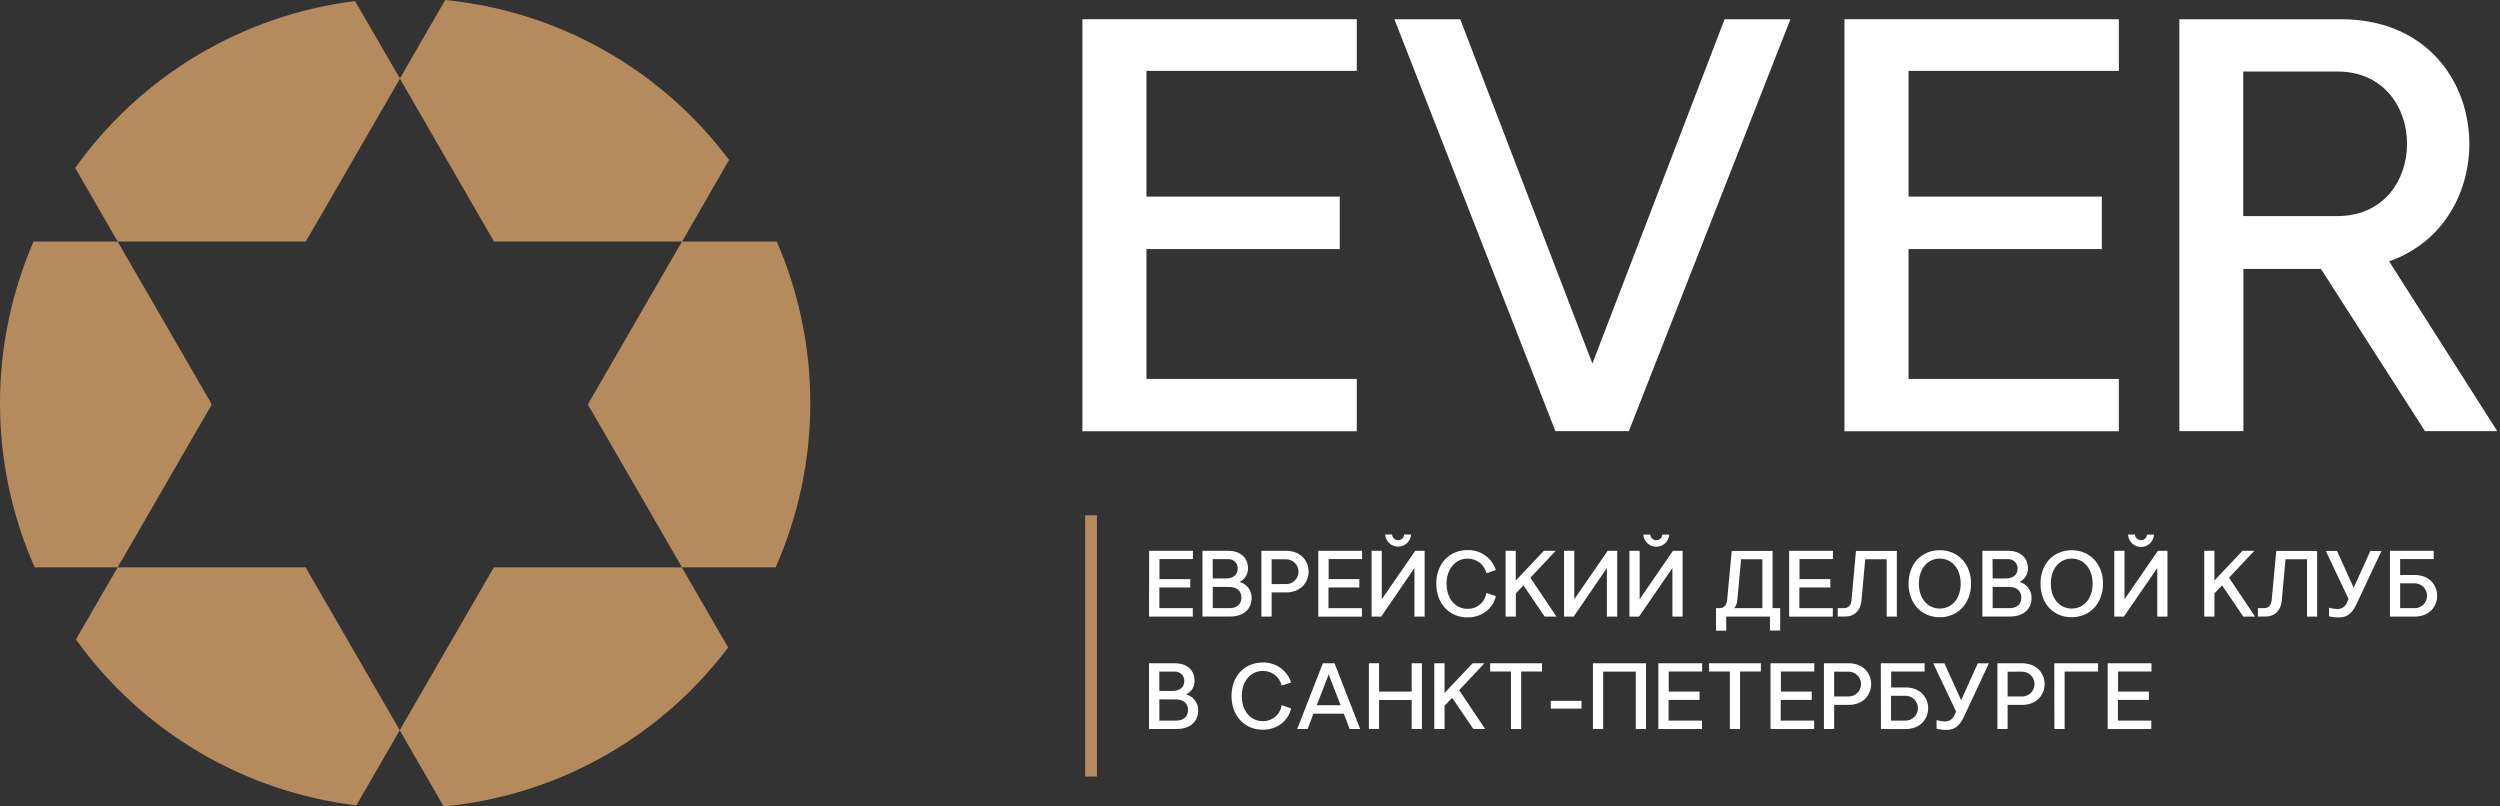<?xml version="1.0" encoding="UTF-8"?> <svg xmlns="http://www.w3.org/2000/svg" width="124" height="40" viewBox="0 0 124 40" fill="none"><rect x="0" y="0" width="124" height="40" fill="#333333" stroke="none"/><g clip-path="url(#clip0_0_19470)"><path d="M3.729 8.332L5.838 11.979H15.169L19.84 3.899L17.61 0.054C14.849 0.397 12.189 1.31 9.8 2.735C7.41 4.16 5.343 6.066 3.729 8.332Z" fill="#B58A5D"></path><path d="M19.832 3.899L24.503 11.979H33.833L36.16 7.931C34.492 5.705 32.379 3.85 29.956 2.485C27.532 1.119 24.851 0.273 22.083 0L19.832 3.899Z" fill="#B58A5D"></path><path d="M33.827 11.979L29.157 20.059L33.827 28.14H38.472C39.596 25.596 40.182 22.846 40.191 20.065C40.201 17.284 39.635 14.531 38.528 11.979H33.827Z" fill="#B58A5D"></path><path d="M24.495 28.14L19.825 36.22L22.008 40C24.777 39.736 27.462 38.899 29.891 37.542C32.32 36.185 34.44 34.337 36.116 32.116L33.818 28.14H24.495Z" fill="#B58A5D"></path><path d="M5.835 28.14L3.767 31.716C5.388 33.977 7.462 35.876 9.856 37.293C12.25 38.71 14.912 39.614 17.674 39.947L19.828 36.22L15.157 28.14H5.835Z" fill="#B58A5D"></path><path d="M1.665 11.979C0.558 14.531 -0.009 17.284 0 20.065C0.009 22.846 0.595 25.596 1.719 28.14H5.835L10.506 20.059L5.835 11.979H1.665Z" fill="#B58A5D"></path><path d="M53.688 0.954H67.297V3.515H56.864V9.752H66.452V12.354H56.864V18.795H67.297V21.39H53.688V0.954Z" fill="white"></path><path d="M80.791 21.384H77.148L69.163 0.954H72.426L78.983 18.032L85.541 0.954H88.805L80.791 21.384Z" fill="white"></path><path d="M91.485 0.954H105.095V3.515H94.663V9.752H104.251V12.354H94.663V18.795H105.095V21.39H91.485V0.954Z" fill="white"></path><path d="M115.12 13.34H111.273V21.384H108.096V0.954H116.111C123.717 0.954 124.505 10.863 118.501 12.962L123.863 21.384H120.279L115.12 13.34ZM115.937 10.717C120.541 10.717 120.541 3.548 115.937 3.548H111.266V10.717H115.937Z" fill="white"></path><path d="M56.998 27.32H59.168V27.73H57.51V28.724H59.039V29.139H57.504V30.165H59.162V30.585H56.992L56.998 27.32Z" fill="white"></path><path d="M61.479 28.864C61.652 28.909 61.806 29.011 61.915 29.153C62.025 29.295 62.083 29.47 62.081 29.649C62.081 30.22 61.673 30.579 61.018 30.579H59.642V27.32H60.924C61.527 27.32 61.901 27.661 61.901 28.198C61.902 28.338 61.863 28.476 61.788 28.594C61.714 28.712 61.606 28.806 61.479 28.864ZM60.153 28.691H60.813C61.167 28.691 61.39 28.506 61.39 28.213C61.394 28.149 61.384 28.084 61.361 28.023C61.338 27.963 61.302 27.908 61.255 27.862C61.209 27.817 61.154 27.782 61.093 27.76C61.032 27.738 60.966 27.729 60.902 27.734H60.148L60.153 28.691ZM60.153 29.11V30.165H60.995C61.352 30.165 61.575 29.96 61.575 29.64C61.575 29.321 61.352 29.114 60.995 29.114L60.153 29.11Z" fill="white"></path><path d="M63.073 30.585H62.565V27.32H63.788C65.28 27.32 65.28 29.384 63.788 29.384H63.073V30.585ZM63.76 28.971C63.843 28.976 63.927 28.963 64.005 28.934C64.083 28.904 64.155 28.86 64.215 28.802C64.276 28.745 64.324 28.675 64.357 28.599C64.39 28.522 64.406 28.439 64.406 28.356C64.406 28.272 64.39 28.19 64.357 28.113C64.324 28.036 64.276 27.967 64.215 27.91C64.155 27.852 64.083 27.807 64.005 27.778C63.927 27.749 63.843 27.736 63.76 27.74H63.073V28.971H63.76Z" fill="white"></path><path d="M65.388 27.32H67.558V27.73H65.901V28.724H67.422V29.139H65.893V30.165H67.551V30.585H65.388V27.32Z" fill="white"></path><path d="M70.662 27.32V30.585H70.156V28.174L68.506 30.585H68.031V27.32H68.537V29.723L70.195 27.32H70.662ZM68.703 26.512H69.047C69.052 26.588 69.087 26.659 69.142 26.711C69.198 26.763 69.272 26.791 69.348 26.791C69.424 26.793 69.497 26.764 69.552 26.712C69.607 26.66 69.639 26.588 69.642 26.512H69.99C69.979 26.675 69.906 26.828 69.787 26.94C69.667 27.051 69.51 27.113 69.347 27.113C69.183 27.113 69.026 27.051 68.906 26.94C68.787 26.828 68.714 26.675 68.703 26.512Z" fill="white"></path><path d="M72.786 27.284C73.097 27.274 73.402 27.365 73.656 27.543C73.91 27.722 74.099 27.978 74.195 28.274L73.725 28.432C73.676 28.222 73.556 28.035 73.385 27.903C73.213 27.771 73.002 27.703 72.786 27.71C72.183 27.71 71.75 28.223 71.75 28.952C71.75 29.681 72.177 30.198 72.786 30.198C73.013 30.204 73.233 30.128 73.407 29.982C73.58 29.836 73.693 29.631 73.725 29.407L74.195 29.57C74.044 30.202 73.497 30.624 72.786 30.624C71.882 30.624 71.239 29.931 71.239 28.95C71.239 27.97 71.881 27.284 72.786 27.284Z" fill="white"></path><path d="M74.678 27.32H75.182V28.794L76.577 27.32H77.162L75.906 28.655L77.202 30.585H76.616L75.561 29.033L75.185 29.432V30.585H74.678V27.32Z" fill="white"></path><path d="M80.214 27.32V30.585H79.702V28.174L78.052 30.585H77.577V27.32H78.084V29.723L79.741 27.32H80.214Z" fill="white"></path><path d="M83.458 27.32V30.585H82.952V28.174L81.294 30.585H80.82V27.32H81.327V29.723L82.977 27.32H83.458ZM81.51 26.517H81.853C81.859 26.593 81.893 26.664 81.949 26.716C82.005 26.767 82.078 26.796 82.154 26.796C82.23 26.797 82.303 26.769 82.358 26.717C82.413 26.665 82.445 26.593 82.447 26.517H82.795C82.784 26.68 82.711 26.833 82.592 26.944C82.472 27.056 82.315 27.118 82.151 27.118C81.988 27.118 81.831 27.056 81.711 26.944C81.592 26.833 81.519 26.68 81.508 26.517H81.51Z" fill="white"></path><path d="M85.114 30.165H85.29C85.513 30.165 85.642 30.014 85.666 29.761L85.894 27.325H87.921V30.165H88.297V31.276H87.791V30.585H85.62V31.282H85.114V30.165ZM86.018 30.165H87.413V27.739H86.358L86.167 29.807C86.156 29.939 86.105 30.064 86.019 30.165H86.018Z" fill="white"></path><path d="M88.742 27.32H90.913V27.73H89.255V28.724H90.785V29.139H89.249V30.165H90.907V30.585H88.742V27.32Z" fill="white"></path><path d="M92.056 27.325H94.083V30.585H93.581V27.739H92.516L92.326 29.807C92.284 30.259 92.001 30.579 91.521 30.579H91.152V30.165H91.464C91.683 30.165 91.812 30.014 91.836 29.761L92.056 27.325Z" fill="white"></path><path d="M94.664 28.947C94.664 27.971 95.306 27.29 96.213 27.29C97.12 27.29 97.765 27.977 97.765 28.947C97.765 29.918 97.123 30.615 96.213 30.615C95.303 30.615 94.664 29.928 94.664 28.947ZM97.25 28.947C97.25 28.214 96.822 27.706 96.213 27.706C95.604 27.706 95.176 28.214 95.176 28.947C95.176 29.681 95.604 30.184 96.213 30.184C96.822 30.184 97.25 29.681 97.25 28.952V28.947Z" fill="white"></path><path d="M100.163 28.864C100.337 28.909 100.491 29.011 100.6 29.153C100.709 29.295 100.768 29.47 100.766 29.649C100.766 30.22 100.356 30.579 99.702 30.579H98.327V27.32H99.609C100.212 27.32 100.585 27.661 100.585 28.198C100.587 28.338 100.548 28.476 100.473 28.594C100.398 28.712 100.291 28.806 100.163 28.864ZM98.836 28.691H99.496C99.849 28.691 100.072 28.506 100.072 28.213C100.076 28.149 100.066 28.084 100.043 28.023C100.019 27.963 99.983 27.908 99.937 27.862C99.891 27.817 99.835 27.782 99.774 27.76C99.713 27.738 99.648 27.729 99.583 27.734H98.83L98.836 28.691ZM98.836 29.11V30.165H99.677C100.035 30.165 100.258 29.96 100.258 29.64C100.258 29.321 100.035 29.114 99.677 29.114L98.836 29.11Z" fill="white"></path><path d="M101.209 28.947C101.209 27.971 101.851 27.29 102.756 27.29C103.662 27.29 104.31 27.977 104.31 28.947C104.31 29.918 103.668 30.615 102.753 30.615C101.839 30.615 101.209 29.928 101.209 28.947ZM103.793 28.947C103.793 28.214 103.365 27.706 102.756 27.706C102.148 27.706 101.721 28.214 101.721 28.947C101.721 29.681 102.148 30.184 102.756 30.184C103.365 30.184 103.793 29.681 103.793 28.952V28.947Z" fill="white"></path><path d="M107.507 27.32V30.585H107.001V28.174L105.343 30.585H104.869V27.32H105.375V29.723L107.032 27.32H107.507ZM105.548 26.512H105.893C105.899 26.588 105.933 26.659 105.989 26.711C106.045 26.763 106.118 26.791 106.195 26.791C106.27 26.793 106.343 26.766 106.398 26.714C106.453 26.663 106.486 26.592 106.49 26.517H106.838C106.83 26.682 106.759 26.838 106.639 26.953C106.519 27.067 106.359 27.131 106.194 27.131C106.028 27.131 105.869 27.067 105.749 26.953C105.629 26.838 105.558 26.682 105.55 26.517L105.548 26.512Z" fill="white"></path><path d="M109.33 27.32H109.835V28.794L111.228 27.32H111.814L110.559 28.655L111.854 30.585H111.268L110.213 29.033L109.836 29.432V30.585H109.33V27.32Z" fill="white"></path><path d="M112.904 27.325H114.93V30.585H114.428V27.739H113.363L113.173 29.807C113.131 30.259 112.848 30.579 112.369 30.579H111.992V30.165H112.304C112.523 30.165 112.652 30.014 112.676 29.761L112.904 27.325Z" fill="white"></path><path d="M116.488 29.705L115.358 27.325H115.915L116.743 29.152L117.57 27.325H118.121L116.908 29.91C116.71 30.336 116.5 30.625 116.004 30.625C115.842 30.626 115.679 30.607 115.521 30.57V30.142C115.652 30.181 115.788 30.203 115.925 30.207C116.031 30.211 116.136 30.182 116.225 30.122C116.313 30.063 116.381 29.977 116.417 29.877L116.488 29.705Z" fill="white"></path><path d="M118.542 27.32H120.713V27.73H119.048V28.519H119.763C121.257 28.519 121.257 30.584 119.763 30.584H118.542V27.32ZM119.048 30.165H119.736C119.82 30.169 119.903 30.156 119.981 30.127C120.06 30.098 120.131 30.053 120.192 29.995C120.252 29.938 120.3 29.869 120.333 29.792C120.366 29.715 120.383 29.633 120.383 29.549C120.383 29.466 120.366 29.383 120.333 29.306C120.3 29.23 120.252 29.16 120.192 29.103C120.131 29.045 120.06 29.001 119.981 28.971C119.903 28.942 119.82 28.93 119.736 28.934H119.048V30.165Z" fill="white"></path><path d="M58.829 34.442C59.002 34.487 59.156 34.588 59.265 34.731C59.374 34.873 59.433 35.048 59.431 35.227C59.431 35.798 59.023 36.157 58.368 36.157H56.992V32.898H58.274C58.877 32.898 59.251 33.238 59.251 33.776C59.252 33.916 59.213 34.053 59.139 34.172C59.064 34.29 58.956 34.384 58.829 34.442ZM57.504 34.269H58.164C58.517 34.269 58.74 34.083 58.74 33.791C58.744 33.727 58.734 33.662 58.711 33.601C58.688 33.541 58.652 33.486 58.606 33.441C58.56 33.395 58.504 33.36 58.443 33.338C58.383 33.316 58.318 33.307 58.253 33.312H57.5L57.504 34.269ZM57.504 34.688V35.742H58.345C58.704 35.742 58.926 35.537 58.926 35.218C58.926 34.898 58.704 34.692 58.345 34.692L57.504 34.688Z" fill="white"></path><path d="M62.63 32.861C62.94 32.851 63.246 32.942 63.5 33.12C63.754 33.299 63.943 33.556 64.039 33.851L63.57 34.002C63.521 33.791 63.401 33.605 63.229 33.473C63.058 33.341 62.846 33.273 62.63 33.28C62.027 33.28 61.593 33.792 61.593 34.522C61.593 35.251 62.021 35.768 62.63 35.768C62.856 35.774 63.077 35.697 63.251 35.551C63.424 35.405 63.538 35.201 63.57 34.977L64.039 35.139C63.888 35.772 63.341 36.194 62.63 36.194C61.726 36.194 61.083 35.501 61.083 34.52C61.083 33.539 61.724 32.861 62.63 32.861Z" fill="white"></path><path d="M65.615 32.898H66.192L67.465 36.16H66.943L66.651 35.397H65.144L64.861 36.16H64.341L65.615 32.898ZM66.493 34.98L65.902 33.448L65.312 34.977L66.493 34.98Z" fill="white"></path><path d="M67.897 32.898H68.402V34.302H70.02V32.898H70.526V36.16H70.02V34.719H68.402V36.16H67.896L67.897 32.898Z" fill="white"></path><path d="M71.141 32.898H71.649V34.371L73.042 32.898H73.628L72.373 34.233L73.665 36.16H73.08L72.025 34.608L71.65 35.007V36.16H71.142L71.141 32.898Z" fill="white"></path><path d="M74.944 33.307H73.912V32.898H76.482V33.307H75.45V36.16H74.944V33.307Z" fill="white"></path><path d="M76.919 34.761H78.444V35.147H76.919V34.761Z" fill="white"></path><path d="M79.01 32.898H81.641V36.16H81.135V33.312H79.516V36.16H79.01V32.898Z" fill="white"></path><path d="M82.254 32.898H84.425V33.307H82.768V34.302H84.297V34.716H82.762V35.742H84.419V36.16H82.254V32.898Z" fill="white"></path><path d="M85.801 33.307H84.77V32.898H87.339V33.307H86.307V36.16H85.801V33.307Z" fill="white"></path><path d="M87.818 32.898H89.989V33.307H88.332V34.302H89.861V34.716H88.324V35.742H89.981V36.16H87.818V32.898Z" fill="white"></path><path d="M90.974 36.16H90.468V32.898H91.69C93.182 32.898 93.182 34.962 91.69 34.962H90.974V36.16ZM91.662 34.546C91.745 34.55 91.828 34.537 91.906 34.508C91.985 34.479 92.056 34.434 92.117 34.377C92.177 34.319 92.225 34.25 92.258 34.173C92.291 34.097 92.308 34.014 92.308 33.931C92.308 33.847 92.291 33.764 92.258 33.688C92.225 33.611 92.177 33.542 92.117 33.484C92.056 33.427 91.985 33.382 91.906 33.353C91.828 33.324 91.745 33.311 91.662 33.315H90.974V34.546H91.662Z" fill="white"></path><path d="M93.289 32.898H95.46V33.307H93.802V34.097H94.518C96.01 34.097 96.01 36.161 94.518 36.161H93.295L93.289 32.898ZM93.796 35.742H94.483C94.567 35.746 94.65 35.733 94.728 35.705C94.807 35.675 94.878 35.631 94.939 35.573C94.999 35.516 95.047 35.446 95.08 35.37C95.113 35.293 95.13 35.21 95.13 35.127C95.13 35.043 95.113 34.961 95.08 34.884C95.047 34.807 94.999 34.738 94.939 34.68C94.878 34.623 94.807 34.578 94.728 34.549C94.65 34.52 94.567 34.507 94.483 34.511H93.796V35.742Z" fill="white"></path><path d="M97.018 35.283L95.888 32.902H96.445L97.272 34.73L98.099 32.902H98.648L97.442 35.487C97.242 35.914 97.034 36.203 96.538 36.203C96.376 36.204 96.213 36.185 96.055 36.147V35.719C96.186 35.759 96.322 35.781 96.459 35.784C96.565 35.789 96.67 35.759 96.759 35.7C96.847 35.641 96.915 35.555 96.951 35.454L97.018 35.283Z" fill="white"></path><path d="M99.577 36.16H99.071V32.898H100.293C101.786 32.898 101.786 34.962 100.293 34.962H99.577V36.16ZM100.266 34.546C100.349 34.55 100.433 34.537 100.511 34.508C100.589 34.479 100.661 34.434 100.721 34.377C100.782 34.319 100.83 34.25 100.863 34.173C100.896 34.097 100.913 34.014 100.913 33.931C100.913 33.847 100.896 33.764 100.863 33.688C100.83 33.611 100.782 33.542 100.721 33.484C100.661 33.427 100.589 33.382 100.511 33.353C100.433 33.324 100.349 33.311 100.266 33.315H99.577V34.546H100.266Z" fill="white"></path><path d="M101.893 32.898H104.063V33.307H102.405V36.16H101.899L101.893 32.898Z" fill="white"></path><path d="M104.542 32.898H106.713V33.307H105.056V34.302H106.585V34.716H105.048V35.742H106.705V36.16H104.542V32.898Z" fill="white"></path><path d="M54.41 25.559H53.825V38.516H54.41V25.559Z" fill="#B58A5D"></path></g><defs><clipPath id="clip0_0_19470"><rect width="123.863" height="40" fill="white"></rect></clipPath></defs></svg> 